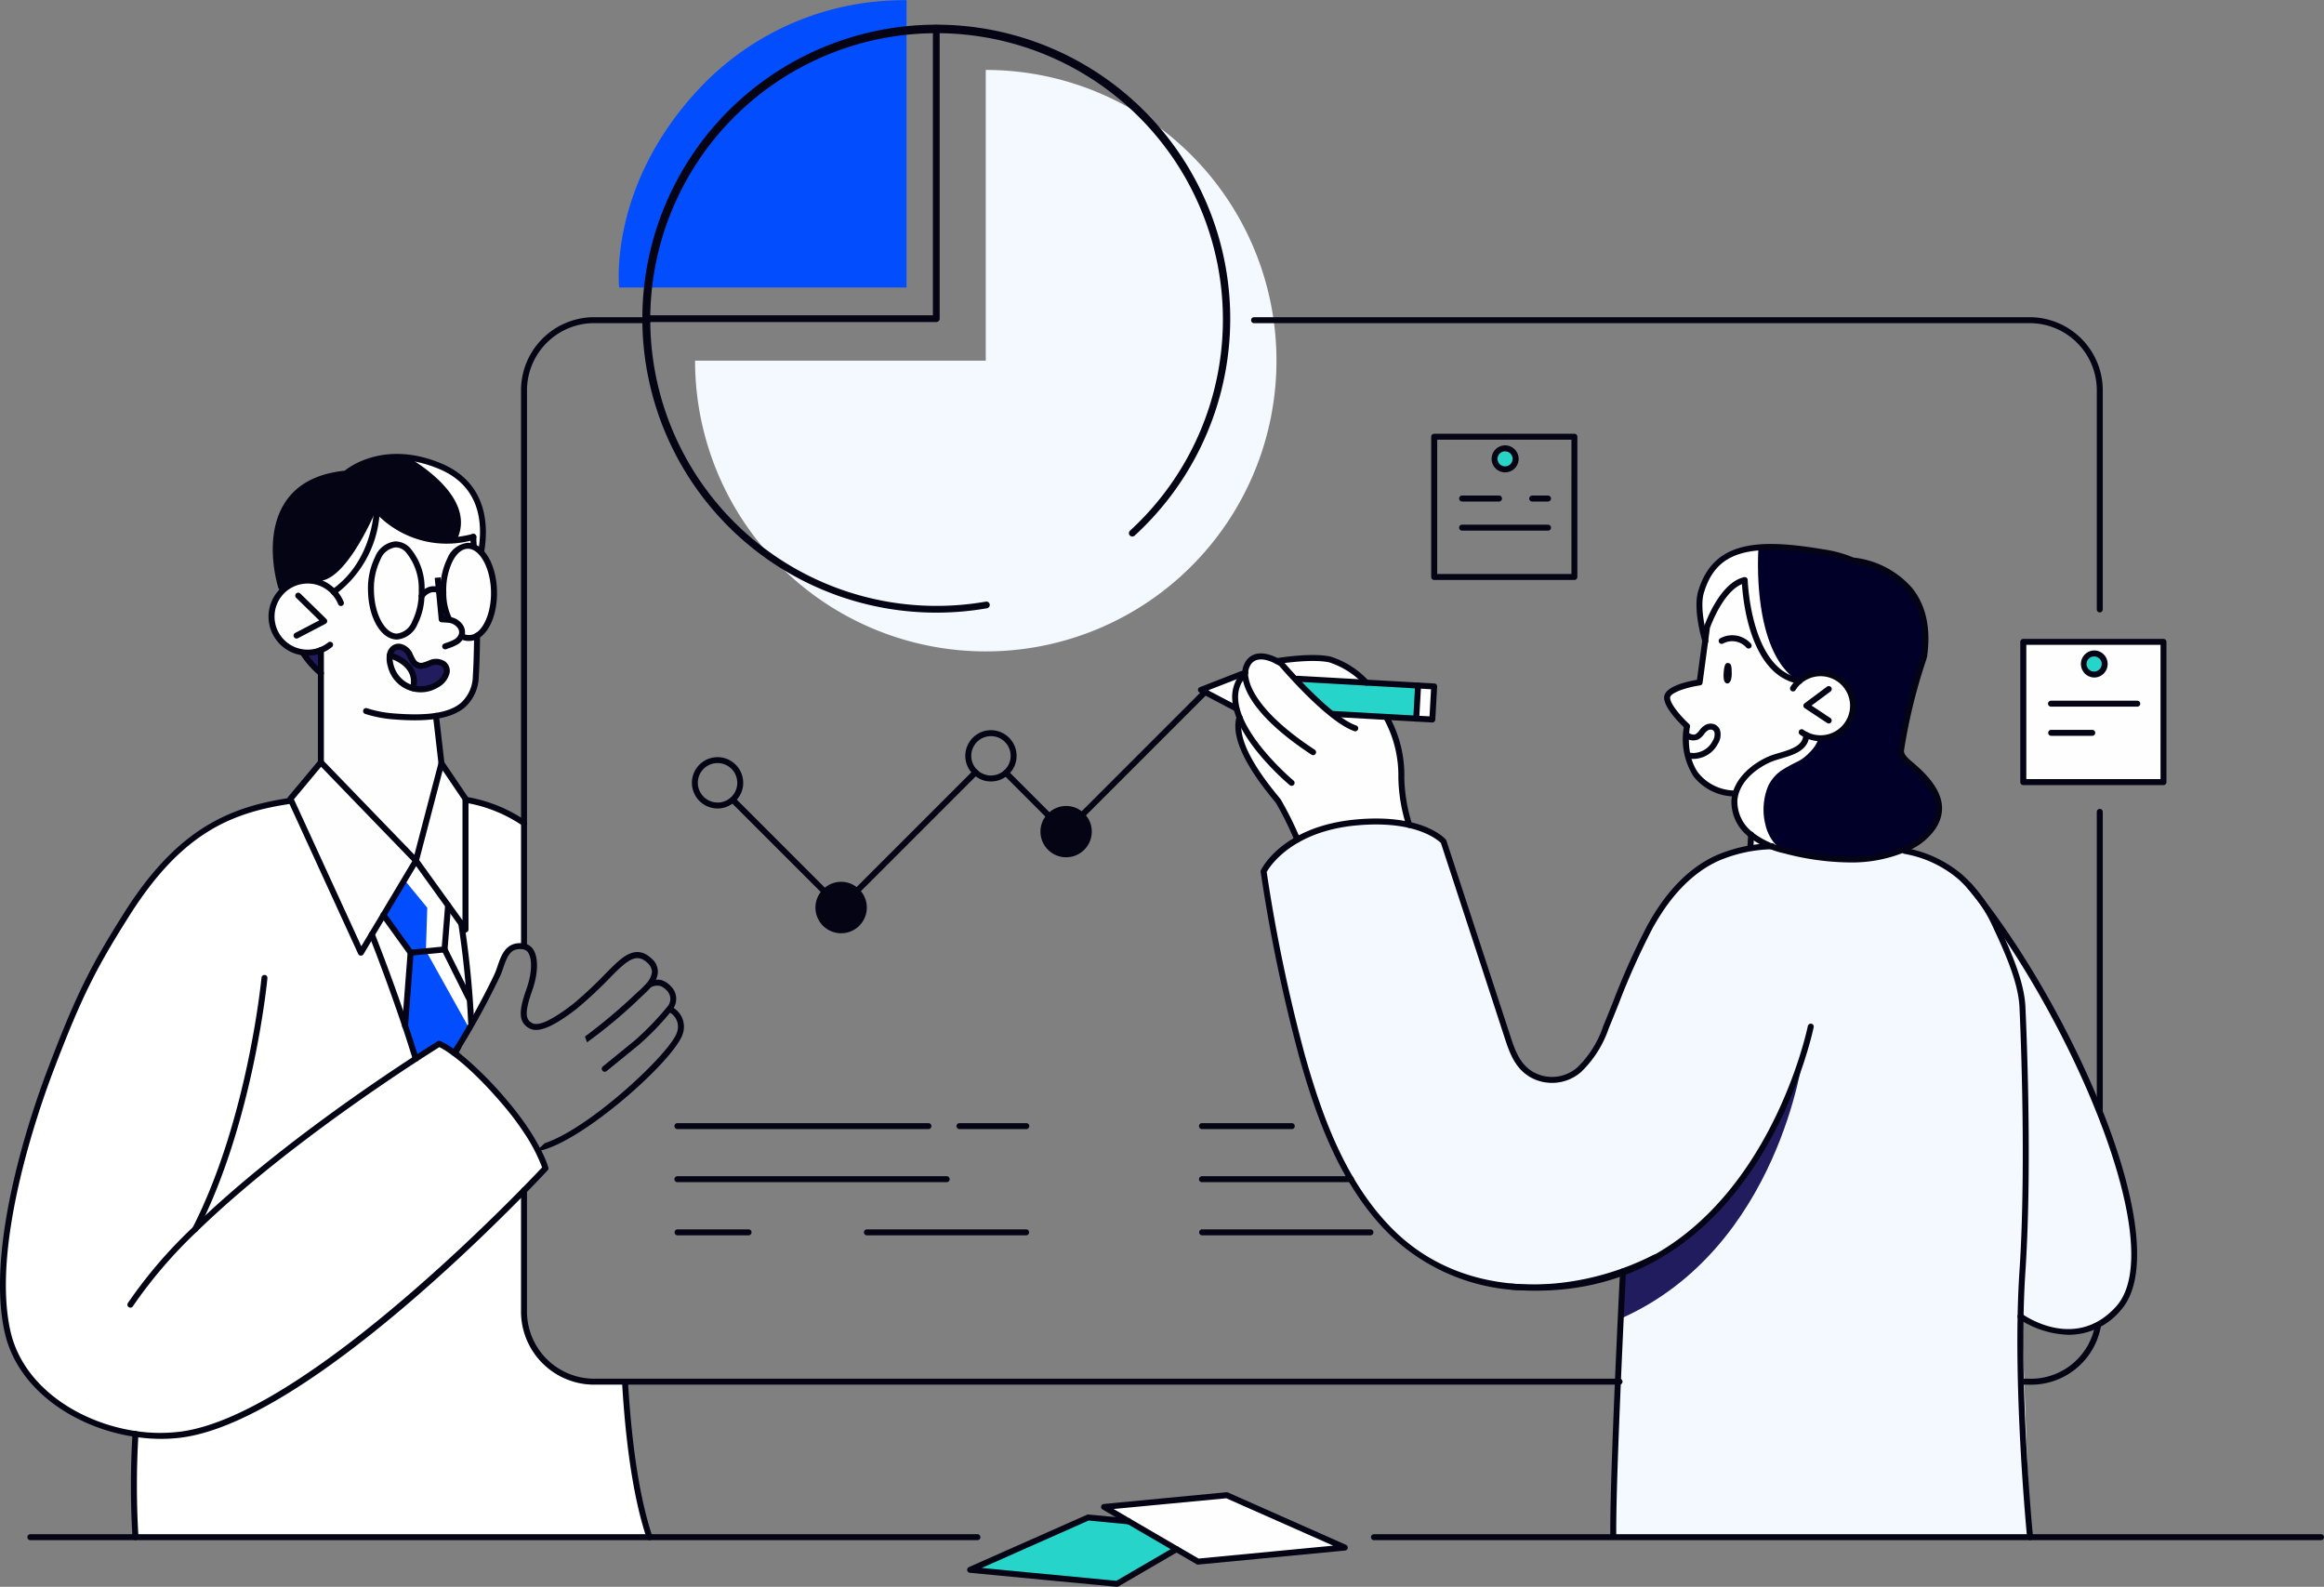 <svg xmlns="http://www.w3.org/2000/svg" width="287" height="195.941" viewBox="0 0 287 195.941"><rect x="0" y="0" width="287" height="195.941" fill="#808080" stroke="none"/><defs><style>.a{fill:#fefefe;}.b{fill:#fff;}.c{fill:#000029;}.d{fill:#f3f9ff;}.e{fill:#26d4ca;}.f{fill:#211c5d;}.g{fill:#040414;}.h{fill:#024efe;}</style></defs><g transform="translate(-632.508 -102.02)"><path class="a" d="M691.531,226.909v-13.56s-5.427,1.413-6.1-3.568,4.372-5.374,5.288-5.012,2.64,1.221,2.64,1.221a15.027,15.027,0,0,0,3.553-3.889,25.788,25.788,0,0,0,1.529-6.106s3.579,3.593,6.661,3.679a29,29,0,0,0,5.165-.272l.125,1.224a6.126,6.126,0,0,1,2.5,5.2c-.061,3.584-1.142,5.221-2.074,5.627L710.691,217a5.176,5.176,0,0,1-4.947,4.482l.677,5.854-3.049,11.632Z" transform="translate(-19.393 -31.06)"/><path class="b" d="M668.577,252.417s-10.69,1.8-15.358,7.885-9.478,12.818-12.765,21.75-3.128,8.562-4.5,12.938a88.278,88.278,0,0,0-2.863,17.129c-.234,4.468,1.183,11.906,7.154,15.215s9.2,3.511,9.2,3.511-.049,5.526-.1,7.664.1,5.082.1,5.082h63.481s-1.835-7.259-2.171-10.053-.837-9.365-.837-9.365l-5.47.215s-6.818-2.355-7.017-7.662,0-15.937,0-15.937l2.642-2.727a25.216,25.216,0,0,0-6.143-9.542c-4.608-4.515-4.981-4.934-4.981-4.934s3.729-6.494,4.54-8.227,1.487-5.224,3.849-4.713l-.058-15.685-7.041-2.426Z" transform="translate(-0.204 -51.758)"/><path class="a" d="M692.917,245.264l-3.765,4.387,8.527,18.6,1.526-1.848,5.421,15.343,2.5-1.995,2.231,1.265,2.113-3.517-1.218-12.431.476.661.075-15.957-3.339-4.893Z" transform="translate(-20.78 -48.992)"/><path class="a" d="M889.345,227.534a10.2,10.2,0,0,0-6.083-2.712c-3.956-.421-4.137.314-4.137.314s-2.048-.963-3.33-.314-1.008,2.563-1.008,2.563-1.882,1.145-.916,4.713a10.869,10.869,0,0,0,2,6.446c2.218,3.064,3.115,4.076,3.732,5.35a27.35,27.35,0,0,1,1.247,3.535s4.485-2.2,7.639-2.3a48.954,48.954,0,0,1,6.49.313s-.981-4.25-.978-5.03a24.457,24.457,0,0,0-.447-4.779c-.343-1.107-1.425-3.53-1.425-3.53l-6.822-.389-4.144-4.323Z" transform="translate(-88.441 -41.553)"/><path class="a" d="M974,259.4c-.013.231-.091,1.554-.091,1.554l2.014-.074Z" transform="translate(-125.241 -54.32)"/><path class="a" d="M974.415,228.492s3.185,2.086,5.276-.545a3.888,3.888,0,0,0-.647-5.766c-1.024-.568-3.376-1.26-5.032.135a7.334,7.334,0,0,1-5.06-4.618,26.346,26.346,0,0,1-1.7-7.672s-2.547.275-4.413,4.99l-1.168,7.476s-3.735.706-4.014,1.87,2.434,3.506,2.434,3.506-1.312,7.769,5.964,8.334c0,0,1.458-2.992,3.541-3.834s3.9-1.3,4.414-1.832S975.148,229.5,974.415,228.492Z" transform="translate(-119.272 -36.207)"/><path class="c" d="M977.215,226.507a2.4,2.4,0,0,1-2.156,2.086c-2,.279-5.815,2.379-6.468,4.82s.4,6.4,7.388,7.7,11.677.321,13.171-.427,4.814-2.134,4.437-5.485-3.562-5.153-4.2-5.695-.446-1.75-.187-3,2.526-9.264,2.6-10.058.551-4.572-1.463-7.385-7.291-4.083-7.291-4.083-5.282-1.8-8.779-1.685-7.134.194-8.464,2.491-2.567,4.5-.938,8.115a8.219,8.219,0,0,1,4.7-6.52s.653,6.976,2.288,8.965,2.738,3.356,4.274,3.449a3.758,3.758,0,0,1,2.68-1,4.523,4.523,0,0,1,4.238,3.8s-.355,3.789-2.659,4.185S977.215,226.507,977.215,226.507Z" transform="translate(-121.639 -33.737)"/><path class="d" d="M941.1,259.922s-7.169.9-9.861,3.934a37.269,37.269,0,0,0-6.474,9.873c-1.465,3.443-3.613,9-4.3,10.275s-2.334,5.361-6.421,4.708-4.468-3.817-5.121-5.817-7.728-23.6-7.728-23.6-4.409-3.42-11.717-2.267a15.768,15.768,0,0,0-10.494,6.068s1.994,12.058,3.241,16.935,3.574,13.277,6.088,18.241,8.183,13.612,17.287,15.316,15.167,0,17.458-.931l.282.125-1.179,32.337,51.468.078-1.024-27.15s5.424,3.353,9.671.765,4.391-6.51,4.241-8.872a56.62,56.62,0,0,0-2.189-11.477,92.485,92.485,0,0,0-7.214-16.819c-3.915-6.845-8.767-14.036-8.767-14.036a18.23,18.23,0,0,0-5.961-5.718c-3.647-1.975-4.221-1.433-4.221-1.433a24.808,24.808,0,0,1-8.834.984A38.126,38.126,0,0,1,941.1,259.922Z" transform="translate(-90.417 -53.361)"/><path class="e" d="M885.553,229l14.91.839-.23,4.082-10.536-.6Z" transform="translate(-92.828 -43.168)"/><rect class="a" width="4.089" height="1.991" transform="translate(807.405 190.754) rotate(-86.779)"/><path class="a" d="M871.884,228.072l-4.905,2.04,3.883,2.041S871.1,228.781,871.884,228.072Z" transform="translate(-86.014 -42.827)"/><path class="a" d="M919.105,408.792l17.966-1.813-14.4-6.382-15.151,1.24,2.455,1.637-4.421-.132L891.212,409.7l17.908,1.84,7.348-4.281Z" transform="translate(-138.664 -113.944)"/><path class="f" d="M971.164,302.3s-2.969,23.875-22.487,32.568l-.086-5.519s5.8-1.275,12.032-8.07S971.164,302.3,971.164,302.3Z" transform="translate(-115.953 -70.058)"/><rect class="a" width="17.315" height="17.315" transform="translate(882.371 181.281)"/><path class="e" d="M1041.492,225.193a1.264,1.264,0,1,1-1.264-1.264A1.264,1.264,0,0,1,1041.492,225.193Z" transform="translate(-149.106 -41.308)"/><path class="e" d="M926.448,185.582a.922.922,0,1,1-.921-.922A.922.922,0,0,1,926.448,185.582Z" transform="translate(-107.154 -26.902)"/><path class="f" d="M693.946,223.9l-.145,2.427-1.853-2.413Z" transform="translate(-21.805 -41.299)"/><path class="g" d="M693.54,202.335s3.4-2.5,4.324-5.42a20.289,20.289,0,0,0,1-4.752,9.157,9.157,0,0,0,7.254,3.689c5.1.241,4.651-.458,4.651-.458l.01,1.041.959.565a13.226,13.226,0,0,0-.142-4.837c-.591-2.214-2.277-4-5.03-5.393a12,12,0,0,0-6.836-1.089c-.646.23-3.72,1.045-4.251,1.713l-.445.332s-3.691.213-5.3,1.785a8.3,8.3,0,0,0-3.021,5.465c-.318,2.585-.3,5.578.514,6.908a4.334,4.334,0,0,1,2.917-1.041A5.528,5.528,0,0,1,693.54,202.335Z" transform="translate(-19.813 -27.229)"/><path class="f" d="M709.025,223.827a5.007,5.007,0,0,1,2.253,1.881,3.49,3.49,0,0,1,.2,2.178,4.941,4.941,0,0,0,2.971-.227c1.39-.642,1.481-1.936,1.033-2.479s-1.6-.133-2.252-.1-1.45-.006-1.693-.615-.805-1.889-1.73-1.78S709.025,223.827,709.025,223.827Z" transform="translate(-28.067 -40.85)"/><path class="h" d="M707.3,271.192l3.353,4.648-.69,8.239,1.322,4.857,2.909-1.849,1.825,1.118,2.113-3.517-.609-4.335-2.676-4.912.44-5.444-3.973-5.517Z" transform="translate(-27.436 -56.184)"/><path class="h" d="M753.244,149.78h35.483V114.3a34.644,34.644,0,0,0-25.749,11.07C751.8,137.428,753.244,149.78,753.244,149.78Z" transform="translate(-44.269 -12.257)"/><path class="d" d="M802.244,126.329v35.9h-35.9a35.9,35.9,0,1,0,35.9-35.9Z" transform="translate(-48 -15.674)"/><path class="e" d="M916.468,408.846l-5.9-3.5-5.015-.419-14.342,6.356,17.908,1.84Z" transform="translate(-138.664 -115.534)"/><path class="b" d="M715.9,186.828a11.962,11.962,0,0,0-3.93-1.122c-.055.032,8.775,4.684,6.116,10.241,1.656-.054,1.973-.29,2.018-.416l.009.962.959.565a13.217,13.217,0,0,0-.143-4.837C720.344,190.006,718.657,188.223,715.9,186.828Z" transform="translate(-29.152 -27.286)"/><path class="b" d="M702.12,195.7s-3.386,8.291-6.773,8.963l1.613,1.258c.709-.558,3.347-2.763,4.143-5.28a20.287,20.287,0,0,0,1-4.752s.033.052.1.139Z" transform="translate(-23.052 -30.951)"/><path class="b" d="M969.567,207.468s.653,6.976,2.288,8.965,2.738,3.356,4.274,3.449c-5.45-3.51-4.916-14.92-4.826-16.356-2.416.2-4.549.7-5.5,2.347-1.33,2.3-2.567,4.5-.938,8.115A8.219,8.219,0,0,1,969.567,207.468Z" transform="translate(-121.639 -33.823)"/><path class="b" d="M976.977,254.209a3.371,3.371,0,0,1-1.511-1.328,5.425,5.425,0,0,1-.8-1.892,7.656,7.656,0,0,1,.351-4.72,4.921,4.921,0,0,1,1.587-1.889,18.874,18.874,0,0,1,2.033-1.127,5.1,5.1,0,0,0,1.445-1.085,4.566,4.566,0,0,0,1.033-1.427s-.282-.2-.727-.517a2.061,2.061,0,0,1-.662-.266,2.4,2.4,0,0,1-2.156,2.086c-2,.279-5.815,2.379-6.468,4.82C970.5,249.115,971.36,252.649,976.977,254.209Z" transform="translate(-124.152 -47.188)"/><path class="b" d="M711.5,267.089l2.753,3.351-.171,5.306,5.294,9.489-.042-3.82-2.95-5.823.735-5.444-4.288-5.258Z" transform="translate(-28.979 -56.334)"/><g transform="translate(780.454 182.7)"><g transform="translate(0 2.179)"><g transform="translate(11.901 0.585)"><path class="g" d="M900.019,234.077c-.021,0-10.245-.576-10.245-.576a.368.368,0,0,1,.021-.735c.021,0,9.877.554,9.877.554l.188-3.346-14.542-.819a.368.368,0,0,1,.021-.736c.021,0,14.931.841,14.931.841a.368.368,0,0,1,.347.389l-.23,4.081A.367.367,0,0,1,900.019,234.077Z" transform="translate(-884.97 -228.419)"/></g><g transform="translate(26.579 1.423)"><path class="g" d="M910.51,234.672c-.021,0-2.011-.11-2.011-.11a.367.367,0,0,1-.346-.389.347.347,0,0,1,.389-.347l1.622.089.187-3.346-1.622-.092a.368.368,0,0,1,.021-.736c.021,0,2.011.113,2.011.113a.367.367,0,0,1,.346.389l-.23,4.082A.367.367,0,0,1,910.51,234.672Z" transform="translate(-908.152 -229.742)"/></g><path class="g" d="M870.906,232.487a.359.359,0,0,1-.171-.042l-4.365-2.293a.366.366,0,0,1-.2-.346.371.371,0,0,1,.234-.324l5.048-1.967a.379.379,0,0,1,.477.21.369.369,0,0,1-.209.478l-4.295,1.673,3.649,1.918a.368.368,0,0,1-.171.693Z" transform="translate(-866.173 -227.495)"/></g><g transform="translate(5.463)"><path class="g" d="M883.552,236.62a.363.363,0,0,1-.2-.06c-6.8-4.466-8.243-7.794-8.5-9.382a2.858,2.858,0,0,1,.487-2.293c1.521-1.912,4.392.06,4.513.147.127.131,5.815,6.824,9.025,7.922a.369.369,0,0,1-.239.7c-3.3-1.132-8.721-7.426-9.245-8.04-.308-.2-2.455-1.547-3.478-.268a2.143,2.143,0,0,0-.334,1.718c.188,1.181,1.362,4.412,8.173,8.883a.367.367,0,0,1-.2.675Z" transform="translate(-874.802 -224.053)"/></g><g transform="translate(4.225 2.03)"><path class="g" d="M880.184,241.581a.368.368,0,0,1-.237-.084c-.279-.234-6.864-5.779-7.1-10.6a4.528,4.528,0,0,1,1.349-3.527.368.368,0,1,1,.522.52,3.765,3.765,0,0,0-1.135,2.973c.215,4.5,6.765,10.015,6.832,10.07a.368.368,0,0,1-.236.652Z" transform="translate(-872.846 -227.259)"/></g><g transform="translate(9.386 0.2)"><path class="g" d="M892.389,228.146a.364.364,0,0,1-.27-.118,10.244,10.244,0,0,0-4.3-2.75c-2.222-.481-6.351.2-6.392.208a.351.351,0,0,1-.426-.3.369.369,0,0,1,.3-.423c.176-.032,4.305-.714,6.673-.2a10.793,10.793,0,0,1,4.682,2.971.367.367,0,0,1-.27.617Z" transform="translate(-880.997 -224.369)"/></g><g transform="translate(22.867 7.475)"><path class="g" d="M905.508,249.936a.366.366,0,0,1-.351-.257,20.693,20.693,0,0,1-.992-5.945,14.472,14.472,0,0,0-1.824-7.317.369.369,0,0,1,.633-.379,15.008,15.008,0,0,1,1.927,7.743,20.477,20.477,0,0,0,.957,5.676.369.369,0,0,1-.239.463A.431.431,0,0,1,905.508,249.936Z" transform="translate(-902.29 -235.858)"/></g><g transform="translate(4.609 7.538)"><path class="g" d="M881.113,251.783a.367.367,0,0,1-.338-.221,40.007,40.007,0,0,0-2.293-4.652c-.068-.089-.184-.231-.337-.42-1.379-1.691-5.579-6.842-4.524-10.272a.371.371,0,0,1,.46-.244.367.367,0,0,1,.244.46c-.938,3.054,3.073,7.977,4.392,9.592.162.2.284.35.355.444a43.419,43.419,0,0,1,2.379,4.8.369.369,0,0,1-.191.486A.36.36,0,0,1,881.113,251.783Z" transform="translate(-873.453 -235.958)"/></g></g><g transform="translate(840.452 191.372)"><path class="g" d="M962.073,242.112a2.264,2.264,0,0,1-.621-.09.368.368,0,0,1-.26-.451.363.363,0,0,1,.451-.258,1.873,1.873,0,0,0,.933.011,2.674,2.674,0,0,0,1.908-1.426,1.467,1.467,0,0,0,.221-1.111.5.5,0,0,0-.281-.274.629.629,0,0,0-.467.042,1.6,1.6,0,0,0-.515.486,2.277,2.277,0,0,1-.7.652,1.691,1.691,0,0,1-1.629-.182.368.368,0,1,1,.374-.635c.4.231.68.286.91.165a1.661,1.661,0,0,0,.469-.46,2.227,2.227,0,0,1,.778-.693,1.356,1.356,0,0,1,1.03-.066,1.231,1.231,0,0,1,.7.654,2.076,2.076,0,0,1-.237,1.768,3.423,3.423,0,0,1-2.447,1.81A4.018,4.018,0,0,1,962.073,242.112Z" transform="translate(-960.933 -237.75)"/></g><g transform="translate(632.508 200.535)"><path class="g" d="M700.154,298.2c-.19.209-1.1,1.184-2.564,2.685l-.361.361q0,.009-.019.019c-.114.12-.234.247-.361.374-7.984,8.1-28.492,27.707-41.795,29.562a19.433,19.433,0,0,1-2.666.177,21.112,21.112,0,0,1-2.811-.19c-.114-.013-.234-.025-.348-.044s-.253-.038-.38-.063c-7.148-1.165-14.183-5.774-15.766-12.866-2.406-10.745,3.394-27.4,5.23-32.253,3.609-9.548,5.451-13.087,9.523-19.533,6.382-10.112,12.7-13.011,20.179-14.151.1-.013.2-.032.3-.044a.228.228,0,0,1,.146.013.257.257,0,0,1,.177.1.36.36,0,0,1-.025.519.34.34,0,0,1-.19.095c-.057.006-.108.019-.165.025-7.547,1.121-13.505,3.869-19.8,13.834-4.04,6.4-5.876,9.915-9.466,19.4-1.811,4.8-7.554,21.287-5.2,31.829,1.539,6.87,8.459,11.314,15.43,12.359h.032a.32.32,0,0,1,.076.013,19.9,19.9,0,0,0,5.616.044c13.265-1.849,34.57-22.445,42-30.005.095-.095.184-.19.272-.279,1.152-1.171,1.925-1.994,2.235-2.324a20.913,20.913,0,0,0-2.235-4.286,34.3,34.3,0,0,0-2.514-3.343c-4.489-5.3-7.262-6.882-7.933-7.218-1.842,1.152-18.406,11.568-29.891,22.718a57.758,57.758,0,0,0-7.965,9.282.36.36,0,0,1-.513.1.365.365,0,0,1-.1-.507,57.8,57.8,0,0,1,8-9.333q.75-.731,1.52-1.444c8.915-8.326,20.185-16.019,25.58-19.539.108-.07.209-.133.31-.2a.048.048,0,0,0,.025-.013c.1-.07.2-.133.3-.2,1.539-.994,2.463-1.564,2.514-1.6a.383.383,0,0,1,.323-.025,8.776,8.776,0,0,1,1.608.943c.089.063.177.127.279.2a.085.085,0,0,0,.025.019c.114.089.234.177.361.272s.253.2.393.31c.2.158.424.342.652.538a45.726,45.726,0,0,1,5.072,5.217c.753.893,1.4,1.735,1.95,2.514a28.558,28.558,0,0,1,1.615,2.539c.133.234.253.462.367.671.051.1.1.2.146.291a13.693,13.693,0,0,1,.88,2.083A.363.363,0,0,1,700.154,298.2Z" transform="translate(-632.508 -252.222)"/></g><g transform="translate(680.25 181.497)"><path class="g" d="M715.146,224.362a2.062,2.062,0,0,0-2-.139c-.924.374-1.026.336-1.266.234s-.336-.127-.754-1.032a2.085,2.085,0,0,0-1.564-1.26,1.413,1.413,0,0,0-1.317.6,1.589,1.589,0,0,0-.3.747,3.344,3.344,0,0,0,.114,1.45,4.174,4.174,0,0,0,4.071,3.2,4.119,4.119,0,0,0,2.184-.627,2.732,2.732,0,0,0,1.393-1.83A1.448,1.448,0,0,0,715.146,224.362Zm-6.376.4a2.957,2.957,0,0,1-.114-.652,2.12,2.12,0,0,1,.013-.456,1.509,1.509,0,0,1,.076-.3.671.671,0,0,1,.082-.133.712.712,0,0,1,.576-.323.308.308,0,0,1,.076.006,1.364,1.364,0,0,1,.975.836c.5,1.07.716,1.241,1.159,1.412s.722.2,1.811-.241a1.336,1.336,0,0,1,1.285.044.713.713,0,0,1,.266.677,2.072,2.072,0,0,1-1.045,1.273,3.418,3.418,0,0,1-2.317.469,2.591,2.591,0,0,1-.469-.1,1.9,1.9,0,0,1-.247-.082.359.359,0,0,1-.076-.025A3.549,3.549,0,0,1,708.77,224.761Z" transform="translate(-707.911 -222.152)"/><g transform="translate(0.022 1.08)"><path class="g" d="M711.192,228.658c-.288-.061-.407-.26-.357-.46.691-2.721-2.477-3.58-2.612-3.614a.369.369,0,0,1-.264-.449.373.373,0,0,1,.451-.266c1.389.363,3.836,1.77,3.14,4.513A.367.367,0,0,1,711.192,228.658Z" transform="translate(-707.946 -223.858)"/></g></g><g transform="translate(656.255 222.41)"><path class="g" d="M670.382,318.514a.38.38,0,0,1-.168-.039.37.37,0,0,1-.16-.5c6.815-13.336,8.489-30.7,8.506-30.873a.368.368,0,1,1,.733.068c-.016.176-1.7,17.68-8.582,31.142A.371.371,0,0,1,670.382,318.514Z" transform="translate(-670.014 -286.771)"/></g><g transform="translate(677.346 180.153)"><path class="g" d="M709.693,230.842c-.775,0-1.614-.037-2.523-.108a15.245,15.245,0,0,1-3.59-.683.367.367,0,1,1,.228-.7,14.5,14.5,0,0,0,3.42.646c4.155.326,6.761-.092,8.2-1.326a4.555,4.555,0,0,0,1.451-3.31c.073-.988.141-3.123.156-4.967a.369.369,0,0,1,.738.005c-.017,1.858-.085,4.014-.159,5.015a5.252,5.252,0,0,1-1.707,3.817C714.643,230.317,712.639,230.842,709.693,230.842Z" transform="translate(-703.325 -220.031)"/></g><g transform="translate(690.588 167.945)"><path class="g" d="M724.654,202.49a.367.367,0,0,1-.367-.352l-.047-1a.367.367,0,0,1,.349-.386.371.371,0,0,1,.386.349l.047,1.009a.367.367,0,0,1-.351.384Z" transform="translate(-724.239 -200.749)"/></g><g transform="translate(671.769 181.921)"><path class="g" d="M694.885,237.419a.369.369,0,0,1-.369-.368V223.19a.369.369,0,0,1,.738,0v13.861A.369.369,0,0,1,694.885,237.419Z" transform="translate(-694.516 -222.823)"/></g><g transform="translate(665.675 173.336)"><path class="g" d="M689.709,218.91a4.822,4.822,0,0,1-.578-9.609,4.745,4.745,0,0,1,3.55,1,4.825,4.825,0,0,1,1.49,1.977.369.369,0,0,1-.683.279,4.107,4.107,0,0,0-1.263-1.679,3.986,3.986,0,0,0-3.006-.84,4.042,4.042,0,0,0-2.721,1.531,4.081,4.081,0,0,0,5.76,5.705.374.374,0,0,1,.519.055.367.367,0,0,1-.056.517A4.8,4.8,0,0,1,689.709,218.91Z" transform="translate(-684.892 -209.264)"/></g><g transform="translate(685.981 190.049)"><path class="g" d="M718.008,242.249a.369.369,0,0,1-.367-.326l-.676-5.852a.368.368,0,0,1,.325-.407.353.353,0,0,1,.408.324l.676,5.852a.369.369,0,0,1-.324.408A.247.247,0,0,1,718.008,242.249Z" transform="translate(-716.963 -235.66)"/></g><g transform="translate(673.358 164.566)"><path class="g" d="M697.395,206.321a.364.364,0,0,1-.3-.154.371.371,0,0,1,.088-.515c5.048-3.553,5.168-9.81,5.168-9.873a.372.372,0,0,1,.253-.346.364.364,0,0,1,.41.126c.161.21,4.065,5.164,11.52,3.244a.369.369,0,1,1,.184.714,12.022,12.022,0,0,1-11.69-2.862,13.608,13.608,0,0,1-5.419,9.6A.375.375,0,0,1,697.395,206.321Z" transform="translate(-697.026 -195.412)"/></g><g transform="translate(668.763 175.204)"><path class="g" d="M690.137,217.878a.367.367,0,0,1-.17-.693l2.968-1.552-2.849-2.787a.368.368,0,1,1,.515-.526l3.211,3.141a.367.367,0,0,1-.087.589l-3.417,1.786A.368.368,0,0,1,690.137,217.878Z" transform="translate(-689.769 -212.214)"/></g><g transform="translate(675.297 160.12)"><path class="g" d="M702.314,191.333a.369.369,0,0,1-.282-.132l-1.857-2.207a.368.368,0,0,1,.565-.473l1.857,2.207a.368.368,0,0,1-.282.6Z" transform="translate(-700.089 -188.391)"/></g><g transform="translate(666.193 158.072)"><path class="g" d="M686.75,201.955a.368.368,0,0,1-.351-.257c-.081-.255-1.963-6.328.857-10.6,1.467-2.22,3.933-3.523,7.333-3.872.707-.572,5.115-3.761,11.949-.888,5.765,2.419,5.79,7.822,5.291,10.827a.342.342,0,0,1-.424.3.367.367,0,0,1-.3-.422c.566-3.41.184-7.914-4.85-10.029-6.868-2.885-11.094.688-11.271.843a.373.373,0,0,1-.207.089c-3.225.308-5.548,1.505-6.9,3.556-2.628,3.979-.788,9.911-.77,9.971a.368.368,0,0,1-.239.462A.4.4,0,0,1,686.75,201.955Z" transform="translate(-685.709 -185.156)"/></g><g transform="translate(669.548 182.254)"><path class="g" d="M693.6,226.611a.372.372,0,0,1-.224-.073,11.547,11.547,0,0,1-2.313-2.627.371.371,0,0,1,.117-.51.378.378,0,0,1,.508.116,10.85,10.85,0,0,0,2.134,2.433.368.368,0,0,1-.223.662Z" transform="translate(-691.009 -223.349)"/></g><g transform="translate(686.194 173.311)"><path class="g" d="M718.59,218.118a.364.364,0,0,1-.343-.234.369.369,0,0,1,.208-.478c.129-.05.26-.1.391-.141a5.256,5.256,0,0,0,.8-.336,1.248,1.248,0,0,0,.65-.752.929.929,0,0,0-.151-.691,1.617,1.617,0,0,0-1.1-.646c-.082-.01-.693-.06-.836-.063a.338.338,0,0,1-.161-.016.369.369,0,0,1-.251-.313l-.5-5.156.733-.068.465,4.815a5.733,5.733,0,0,1,.671.077,2.316,2.316,0,0,1,1.591.966,1.668,1.668,0,0,1,.256,1.25,1.93,1.93,0,0,1-1.007,1.237,5.718,5.718,0,0,1-.914.389c-.123.044-.247.087-.368.137A.423.423,0,0,1,718.59,218.118Z" transform="translate(-717.299 -209.224)"/></g><g transform="translate(844.749 180.46)"><path class="g" d="M971.42,222.16a.373.373,0,0,1-.269-.115,2.347,2.347,0,0,0-2.878-.507.375.375,0,0,1-.5-.137.366.366,0,0,1,.134-.5,3.08,3.08,0,0,1,3.786.641.367.367,0,0,1-.27.62Z" transform="translate(-967.72 -220.516)"/></g><path class="g" d="M969.274,225.933c-.294-.047-.491.078-.58,1.137-.1,1.182.206,1.391.472,1.382s.533-.373.523-1.218S969.66,226,969.274,225.933Z" transform="translate(-123.321 -42.04)"/><g transform="translate(853.571 184.782)"><path class="g" d="M985.42,236.106a4.379,4.379,0,0,1-2.515-.793.369.369,0,1,1,.423-.6,3.646,3.646,0,1,0-1-4.925.368.368,0,1,1-.622-.394,4.384,4.384,0,1,1,3.71,6.717Z" transform="translate(-981.653 -227.341)"/></g><g transform="translate(855.208 186.729)"><path class="g" d="M987.37,235.038a.363.363,0,0,1-.2-.061l-2.763-1.825a.37.37,0,0,1-.016-.6l2.778-2.062a.369.369,0,0,1,.439.593l-2.355,1.747,2.324,1.537a.368.368,0,0,1-.2.675Z" transform="translate(-984.239 -230.416)"/></g><g transform="translate(848.299 204.712)"><path class="g" d="M973.7,261.11a.373.373,0,0,1-.368-.389l.092-1.555a.356.356,0,0,1,.39-.347.37.37,0,0,1,.346.389l-.092,1.555A.368.368,0,0,1,973.7,261.11Z" transform="translate(-973.327 -258.819)"/></g><g transform="translate(831.368 258.642)"><path class="g" d="M946.959,377.475a.368.368,0,0,1-.369-.362c-.091-7.1,1.187-32.513,1.2-32.768a.384.384,0,0,1,.386-.349.368.368,0,0,1,.349.386c-.013.255-1.288,25.644-1.2,32.72a.367.367,0,0,1-.364.373Z" transform="translate(-946.586 -343.996)"/></g><g transform="translate(711.835 105.073)"><g transform="translate(0 0)"><path class="g" d="M793.559,155.25H757.677a.416.416,0,1,1,0-.833h35.464V118.954a.418.418,0,0,1,.835,0v35.88A.418.418,0,0,1,793.559,155.25Z" transform="translate(-757.26 -118.538)"/></g><g transform="translate(0 0)"><path class="g" d="M793.559,191.133a36.3,36.3,0,1,1,24.477-9.494.418.418,0,0,1-.562-.618,35.359,35.359,0,1,0-17.8,8.754.409.409,0,0,1,.481.339.415.415,0,0,1-.339.481A36.516,36.516,0,0,1,793.559,191.133Z" transform="translate(-757.26 -118.538)"/></g></g><g transform="translate(689.659 200.411)"><path class="g" d="M730.332,255.639a.369.369,0,0,1-.2-.058,17.582,17.582,0,0,0-7.05-2.823.37.37,0,0,1-.308-.42.379.379,0,0,1,.421-.31,18.338,18.338,0,0,1,7.334,2.934.367.367,0,0,1-.2.677Z" transform="translate(-722.772 -252.026)"/></g><g transform="translate(709.338 272.513)"><path class="g" d="M757.23,385.591a.369.369,0,0,1-.349-.25c-1.518-4.531-2.538-10.94-3.027-19.048a.368.368,0,0,1,.345-.389.356.356,0,0,1,.39.347c.486,8.043,1.492,14.386,2.99,18.854a.369.369,0,0,1-.232.467A.352.352,0,0,1,757.23,385.591Z" transform="translate(-753.853 -365.903)"/></g><g transform="translate(648.669 278.718)"><path class="g" d="M658.6,389.186a.369.369,0,0,1-.368-.342,106.764,106.764,0,0,1,0-12.8.362.362,0,0,1,.393-.342.368.368,0,0,1,.343.394,105.6,105.6,0,0,0,0,12.692.371.371,0,0,1-.341.394Z" transform="translate(-658.032 -375.703)"/></g><g transform="translate(686.879 169.048)"><path class="g" d="M721.951,214.61a2.208,2.208,0,0,1-1.044-.229.369.369,0,0,1,.339-.657,1.608,1.608,0,0,0,.745.15c1.494-.032,2.712-2.5,2.653-5.38s-1.38-5.285-2.868-5.269c-.7.013-1.357.552-1.861,1.516a8.119,8.119,0,0,0-.793,3.864,7.066,7.066,0,0,0,.67,3.152.369.369,0,0,1-.651.347,7.814,7.814,0,0,1-.757-3.484,8.9,8.9,0,0,1,.879-4.223,3.038,3.038,0,0,1,2.5-1.907c1.986,0,3.554,2.616,3.622,5.988.067,3.4-1.416,6.089-3.378,6.131Z" transform="translate(-718.38 -202.491)"/></g><g transform="translate(677.953 168.871)"><path class="g" d="M711.276,208.094a7.625,7.625,0,0,0-1.83-5.11,2.543,2.543,0,0,0-1.786-.772,3.036,3.036,0,0,0-2.495,1.906,8.859,8.859,0,0,0-.88,4.223c.07,3.375,1.634,5.99,3.577,5.99h.044a3.036,3.036,0,0,0,2.495-1.906,8.264,8.264,0,0,0,.855-3.311,8.715,8.715,0,0,0,.025-.912A.613.613,0,0,0,711.276,208.094Zm-1.526,3.983a2.358,2.358,0,0,1-1.887,1.52c-1.488,0-2.786-2.406-2.843-5.274a8.164,8.164,0,0,1,.8-3.862,2.35,2.35,0,0,1,1.887-1.513,1.766,1.766,0,0,1,1.228.57,6.963,6.963,0,0,1,1.615,4.7A8.132,8.132,0,0,1,709.75,212.077Z" transform="translate(-704.284 -202.212)"/></g><g transform="translate(668.005 195.78)"><path class="g" d="M710.862,249.385l-2.912-4.312L707.9,245a.357.357,0,0,0-.348-.165c-.006,0-.013.006-.019.006a.367.367,0,0,0-.2.1.292.292,0,0,0-.095.165l-.019.076-1.184,4.5-1.785,6.819-6.635-6.863-4.3-4.451-.247-.253-.1-.108a.355.355,0,0,0-.266-.114.458.458,0,0,0-.279.133l-.089.108-3.679,4.4a.329.329,0,0,0-.076.165.262.262,0,0,0,0,.139.234.234,0,0,0,.025.089l.222.481,8.484,18.513a.368.368,0,0,0,.336.215.375.375,0,0,0,.317-.177l.956-1.6.228-.38.253-.418,1.057-1.767.2-.348.209-.348,2.4-4.014,1.2-2,3.571,4.958.336.462.215.3.114.158.988,1.368.424.6.146.2a.374.374,0,0,0,.323.146.231.231,0,0,0,.089-.013.373.373,0,0,0,.26-.348V249.594A.359.359,0,0,0,710.862,249.385Zm-6.021,7.769,1.956-7.465.943-3.609,2.45,3.622V264.58l-1.463-2.026-.038-.057Zm-6.154,8.984-.994,1.659-8.32-18.146.051-.063,3.3-3.957,3.862,4,7.4,7.649-3.837,6.42c-.013.025-.032.051-.044.076Z" transform="translate(-688.572 -244.712)"/><g transform="translate(10.052 21.261)"><path class="g" d="M710.238,294.37a.368.368,0,0,1-.351-.26c-2.331-7.607-5.38-15.237-5.411-15.314a.368.368,0,1,1,.683-.273c.032.077,3.092,7.736,5.432,15.371a.367.367,0,0,1-.244.46A.377.377,0,0,1,710.238,294.37Z" transform="translate(-704.448 -278.291)"/></g><g transform="translate(21.102 19.923)"><path class="g" d="M723.486,289.143a.368.368,0,0,1-.367-.344,119.633,119.633,0,0,0-1.213-12.18.37.37,0,0,1,.3-.431.359.359,0,0,1,.429.294,120.222,120.222,0,0,1,1.223,12.269.37.37,0,0,1-.344.391Z" transform="translate(-721.9 -276.179)"/></g><g transform="translate(11.489 17.666)"><path class="g" d="M710.438,279.19a.366.366,0,0,1-.3-.153l-3.352-4.647a.37.37,0,0,1,.084-.515.366.366,0,0,1,.515.084l3.228,4.476,3.675-.35.415-5.135a.369.369,0,0,1,.736.058l-.44,5.445a.372.372,0,0,1-.334.339l-4.195.4Z" transform="translate(-706.717 -272.613)"/></g><g transform="translate(14.151 23.507)"><path class="g" d="M711.29,291.6a.372.372,0,0,1-.368-.4l.69-9.028a.381.381,0,0,1,.4-.339.369.369,0,0,1,.341.4l-.69,9.028A.368.368,0,0,1,711.29,291.6Z" transform="translate(-710.921 -281.839)"/></g><g transform="translate(19.035 23.108)"><path class="g" d="M722,287.949a.369.369,0,0,1-.33-.2l-2.992-6a.369.369,0,1,1,.659-.331l2.992,6a.371.371,0,0,1-.166.5A.367.367,0,0,1,722,287.949Z" transform="translate(-718.636 -281.209)"/></g></g><g transform="translate(635.89 291.465)"><path class="g" d="M755.174,396.572H638.218a.368.368,0,1,1,0-.736H755.174a.368.368,0,1,1,0,.736Z" transform="translate(-637.849 -395.836)"/></g><g transform="translate(788.179 203.092)"><path class="g" d="M912,314.532a24.63,24.63,0,0,1-18.008-7.221c-5.886-6-8.786-14.292-10.847-21.607a200.164,200.164,0,0,1-4.716-22.568l-.046-.273a.364.364,0,0,1,.032-.218c.106-.224,2.7-5.453,11.8-6.273,8.187-.733,10.927,2.353,11.039,2.485a.418.418,0,0,1,.069.123l7.814,23.876c.619,1.915,1.2,3.727,2.942,4.72a4.728,4.728,0,0,0,5.409-.583,12.7,12.7,0,0,0,3.21-5.119c.4-.964.79-1.939,1.183-2.916a88.469,88.469,0,0,1,4.225-9.435c2.355-4.318,5.258-7.265,8.629-8.755a18.428,18.428,0,0,1,6.8-1.452.376.376,0,0,1,.389.347.368.368,0,0,1-.347.389,17.8,17.8,0,0,0-6.547,1.389c-3.219,1.424-6,4.26-8.28,8.434a88.235,88.235,0,0,0-4.187,9.359c-.394.977-.785,1.954-1.187,2.923a13.512,13.512,0,0,1-3.417,5.4,5.457,5.457,0,0,1-6.247.657c-1.99-1.137-2.644-3.17-3.278-5.135l-2.715-8.308-5.073-15.484c-.372-.37-3.141-2.842-10.367-2.182-7.983.717-10.751,5.051-11.15,5.757l.025.147a199.465,199.465,0,0,0,4.7,22.492c2.036,7.226,4.894,15.405,10.663,21.292,8.976,9.159,22.732,8.282,32.378,3.349a.369.369,0,1,1,.336.657A34.057,34.057,0,0,1,912,314.532Z" transform="translate(-878.373 -256.26)"/></g><g transform="translate(867.378 206.726)"><path class="g" d="M1019.291,347.475a.368.368,0,0,1-.367-.331c-.018-.189-1.864-19.048-.943-32.88.919-13.782.009-32.452,0-32.639-.141-2.847-1.6-6.3-3.156-9.606a18.314,18.314,0,0,0-4.329-6.112,13.981,13.981,0,0,0-6.746-3.181.367.367,0,0,1-.282-.436.372.372,0,0,1,.437-.284,14.837,14.837,0,0,1,7.077,3.349,18.976,18.976,0,0,1,4.51,6.349c1.588,3.375,3.077,6.91,3.224,9.884.009.186.922,18.9,0,32.723-.917,13.774.922,32.57.941,32.759a.371.371,0,0,1-.33.4Z" transform="translate(-1003.46 -262)"/></g><g transform="translate(818.788 228.422)"><path class="g" d="M930.133,329.237c-1,0-2.023-.042-3.079-.129a.37.37,0,0,1-.337-.4.38.38,0,0,1,.4-.336c29.468,2.5,36.508-31.47,36.576-31.812a.38.38,0,0,1,.432-.291.369.369,0,0,1,.291.434C964.348,297.04,957.676,329.237,930.133,329.237Z" transform="translate(-926.716 -296.266)"/></g><g transform="translate(875.309 210.993)"><path class="g" d="M1028.653,324.589a11.8,11.8,0,0,1-6.158-1.965.369.369,0,0,1,.431-.6c.265.189,6.558,4.623,11.578-.922,6.874-7.6-6.434-37.2-18.435-51.761a.368.368,0,0,1,.57-.467c12.444,15.1,25.643,44.729,18.412,52.722A8.381,8.381,0,0,1,1028.653,324.589Z" transform="translate(-1015.986 -268.739)"/></g><g transform="translate(838.018 173.278)"><path class="g" d="M965.653,236.256a6.525,6.525,0,0,1-4.923-2.459,8.555,8.555,0,0,1-1.21-6.088c-.583-.557-2.445-2.429-2.431-3.667.017-1.361,2.826-1.981,4.055-2.186l.886-6.577c.092-.286,1.882-5.4,4.932-6.1a.388.388,0,0,1,.308.068.371.371,0,0,1,.142.281c0,.11.377,11.061,6.46,12.112a.366.366,0,0,1,.3.425.351.351,0,0,1-.425.3c-5.969-1.029-6.905-10.084-7.047-12.329-2.406,1-3.938,5.369-3.956,5.416l-.906,6.777a.367.367,0,0,1-.311.315c-1.781.265-3.693.935-3.7,1.51-.01.8,1.43,2.417,2.341,3.254a.368.368,0,0,1,.111.344c-.006.034-.669,3.4,1.044,5.713a5.821,5.821,0,0,0,4.364,2.157.368.368,0,0,1-.034.735Z" transform="translate(-957.089 -209.171)"/></g><g transform="translate(842.006 169.193)"><path class="g" d="M982.244,242.043a32.463,32.463,0,0,1-8.052-1.129,10.713,10.713,0,0,1-4.448-2.118,5.452,5.452,0,0,1-2.029-4.525c.243-2.627,2.681-4.528,4.694-5.361.36-.148.777-.27,1.219-.4,1.7-.5,2.909-.954,2.962-2.227a.368.368,0,0,1,.735.032c-.077,1.9-1.969,2.456-3.488,2.9-.423.126-.821.242-1.147.378-1.823.752-4.028,2.448-4.242,4.747a4.793,4.793,0,0,0,1.779,3.9,10.05,10.05,0,0,0,4.153,1.96c4.2,1.1,10.215,1.944,14.946-.318a6.98,6.98,0,0,0,3.012-2.477c1.73-2.75-.413-5.159-2.472-6.95l-.22-.187c-.582-.481-1.461-1.206-1.364-2.117a71.447,71.447,0,0,1,2.743-11.261c.065-.215.106-.349.115-.386.462-3.239-.1-5.9-1.686-7.877a10.7,10.7,0,0,0-6.794-3.5,15.177,15.177,0,0,0-3.693-1.016c-9.316-1.587-13.152-.373-14.659,4.638-.616,2.051.511,5.776.522,5.813a.368.368,0,1,1-.7.215c-.05-.16-1.2-3.979-.524-6.238,1.858-6.173,7.3-6.548,15.49-5.153a15.042,15.042,0,0,1,3.692,1.011,11.234,11.234,0,0,1,7.243,3.762c1.719,2.143,2.336,5,1.839,8.479,0,.013-.047.179-.134.462a67.914,67.914,0,0,0-2.716,11.126c-.055.515.641,1.09,1.1,1.471l.234.2c2.1,1.831,4.664,4.642,2.615,7.9a7.721,7.721,0,0,1-3.318,2.75A17.192,17.192,0,0,1,982.244,242.043Z" transform="translate(-963.387 -202.721)"/></g><g transform="translate(765.821 187.003)"><path class="g" d="M843.43,246.825a.357.357,0,0,1-.26-.108.366.366,0,0,1,0-.52l15.239-15.237a.362.362,0,0,1,.52,0,.367.367,0,0,1,0,.52l-15.238,15.237A.359.359,0,0,1,843.43,246.825Z" transform="translate(-843.062 -230.85)"/></g><g transform="translate(756.36 197.085)"><path class="g" d="M833.643,252.666a.357.357,0,0,1-.26-.108l-5.156-5.156a.368.368,0,0,1,.521-.52l5.156,5.156a.366.366,0,0,1,0,.52A.358.358,0,0,1,833.643,252.666Z" transform="translate(-828.119 -246.772)"/></g><g transform="translate(738.192 197.027)"><path class="g" d="M799.792,261.831a.359.359,0,0,1-.26-.108.366.366,0,0,1,0-.52l14.415-14.413a.368.368,0,1,1,.52.52l-14.415,14.413A.357.357,0,0,1,799.792,261.831Z" transform="translate(-799.424 -246.681)"/></g><g transform="translate(722.755 200.533)"><path class="g" d="M786.583,264.125a.357.357,0,0,1-.26-.108L775.151,252.85a.367.367,0,0,1,0-.52.362.362,0,0,1,.521,0L786.843,263.5a.365.365,0,0,1,0,.52A.357.357,0,0,1,786.583,264.125Z" transform="translate(-775.043 -252.219)"/></g><g transform="translate(751.718 192.184)"><path class="g" d="M823.953,239.032a3.167,3.167,0,0,0-3.166,3.166,3.128,3.128,0,0,0,.747,2.039,2.873,2.873,0,0,0,.538.5,3.1,3.1,0,0,0,1.88.627,3.139,3.139,0,0,0,1.811-.57,2.939,2.939,0,0,0,.557-.494,3.131,3.131,0,0,0,.8-2.1A3.172,3.172,0,0,0,823.953,239.032Zm1.64,4.958a.467.467,0,0,1-.063.057,2.432,2.432,0,0,1-4.008-1.849,2.431,2.431,0,0,1,4.863,0A2.4,2.4,0,0,1,825.593,243.99Z" transform="translate(-820.787 -239.032)"/></g><g transform="translate(761 201.542)"><path class="g" d="M841.063,254.977a2.526,2.526,0,0,0-.526-.513,3.146,3.146,0,0,0-3.983.12,2.7,2.7,0,0,0-.5.538,3.088,3.088,0,0,0-.608,1.855,3.169,3.169,0,0,0,6.338,0A3.1,3.1,0,0,0,841.063,254.977Z" transform="translate(-835.447 -253.812)"/></g><g transform="translate(733.217 210.906)"><path class="g" d="M797.177,269.761a2.881,2.881,0,0,0-.532-.507,3.13,3.13,0,0,0-3.919.076c-.006-.006-.006-.006-.006,0a3.067,3.067,0,0,0-.507.526,3.172,3.172,0,1,0,4.964-.095Z" transform="translate(-791.567 -268.602)"/></g><g transform="translate(717.952 195.514)"><path class="g" d="M770.629,244.292a3.169,3.169,0,1,0,0,6.338,3.09,3.09,0,0,0,1.836-.6,2.689,2.689,0,0,0,.544-.494,3.105,3.105,0,0,0,.785-2.077A3.172,3.172,0,0,0,770.629,244.292Zm0,5.6a2.434,2.434,0,1,1,2.431-2.431A2.436,2.436,0,0,1,770.629,249.9Z" transform="translate(-767.457 -244.292)"/></g><g transform="translate(751.939 289.028)"><path class="g" d="M908.767,413.282c-.035,0-18.183-1.734-18.183-1.734a.369.369,0,0,1-.115-.7l14.582-6.464a.518.518,0,0,1,.186-.032l5.016.481a.369.369,0,0,1,.331.4.387.387,0,0,1-.4.334l-4.921-.472-13.207,5.854,16.629,1.59,7.246-4.221a.366.366,0,0,1,.5.131.37.37,0,0,1-.133.5l-7.348,4.281A.354.354,0,0,1,908.767,413.282Z" transform="translate(-890.251 -404.348)"/></g><g transform="translate(768.486 286.282)"><path class="g" d="M946.639,406.508l-14.582-6.465a.662.662,0,0,0-.19-.032l-15.145,1.45a.366.366,0,0,0-.152.684l1.608.937.266.152.386.228.867.507,5.274,3.071.367.209.361.215,2.457,1.431a.323.323,0,0,0,.184.051h.038l18.146-1.735a.368.368,0,0,0,.114-.7ZM928.422,408.2l-2.533-1.475-.013-.006-5.9-3.438-2.045-1.2,13.917-1.323,13.2,5.85Z" transform="translate(-916.385 -400.012)"/></g><g transform="translate(882.002 180.914)"><path class="g" d="M1044.241,221.232h-17.317a.367.367,0,0,0-.367.367v17.317a.372.372,0,0,0,.367.367h17.317a.372.372,0,0,0,.367-.367V221.6A.368.368,0,0,0,1044.241,221.232Zm-.367,17.31H1027.3V221.966h16.576Z" transform="translate(-1026.557 -221.232)"/></g><g transform="translate(809.253 155.581)"><path class="g" d="M929.341,181.222H912.024a.367.367,0,0,0-.367.367v17.317a.367.367,0,0,0,.367.367h17.317a.367.367,0,0,0,.367-.367V181.589A.367.367,0,0,0,929.341,181.222Zm-.367,17.317H912.4V181.956h16.576Z" transform="translate(-911.657 -181.222)"/></g><g transform="translate(816.699 157.012)"><path class="g" d="M925.089,183.482a1.668,1.668,0,1,0,1.678,1.665A1.673,1.673,0,0,0,925.089,183.482Zm0,2.6a.934.934,0,1,1,.937-.937A.934.934,0,0,1,925.089,186.084Z" transform="translate(-923.417 -183.482)"/></g><g transform="translate(821.355 163.211)"><path class="g" d="M933.094,194.009H931.14a.368.368,0,1,1,0-.736h1.954a.368.368,0,1,1,0,.736Z" transform="translate(-930.771 -193.273)"/></g><g transform="translate(812.697 163.211)"><path class="g" d="M922.027,194.009h-4.561a.368.368,0,1,1,0-.736h4.561a.368.368,0,1,1,0,.736Z" transform="translate(-917.097 -193.273)"/></g><g transform="translate(812.697 166.807)"><path class="g" d="M928.078,199.688H917.466a.368.368,0,1,1,0-.736h10.612a.368.368,0,1,1,0,.736Z" transform="translate(-917.097 -198.952)"/></g><g transform="translate(889.448 182.338)"><path class="g" d="M1040.451,223.545a1.851,1.851,0,0,0-.462-.063,1.672,1.672,0,0,0,0,3.343,1.852,1.852,0,0,0,.462-.063,1.674,1.674,0,0,0,0-3.216Zm0,2.419a.872.872,0,0,1-.462.127.934.934,0,0,1,0-1.868.873.873,0,0,1,.462.127.907.907,0,0,1,.475.8A.924.924,0,0,1,1040.451,225.964Z" transform="translate(-1038.317 -223.482)"/></g><g transform="translate(885.446 188.543)"><path class="g" d="M1042.978,234.016h-10.613a.368.368,0,1,1,0-.735h10.613a.368.368,0,1,1,0,.735Z" transform="translate(-1031.996 -233.281)"/></g><g transform="translate(885.446 192.138)"><path class="g" d="M1037.439,239.7h-5.074a.368.368,0,1,1,0-.736h5.074a.368.368,0,1,1,0,.736Z" transform="translate(-1031.996 -238.96)"/></g><g transform="translate(750.647 240.703)"><path class="g" d="M827.679,316.4h-8.215a.368.368,0,1,1,0-.735h8.215a.368.368,0,1,1,0,.735Z" transform="translate(-819.095 -315.662)"/></g><g transform="translate(715.814 240.703)"><path class="g" d="M795.412,316.4H764.449a.368.368,0,1,1,0-.735h30.963a.368.368,0,1,1,0,.735Z" transform="translate(-764.08 -315.662)"/></g><g transform="translate(715.814 247.261)"><path class="g" d="M797.664,326.756H764.449a.368.368,0,1,1,0-.735h33.215a.368.368,0,1,1,0,.735Z" transform="translate(-764.08 -326.021)"/></g><g transform="translate(739.197 253.82)"><path class="g" d="M821.045,337.115H801.381a.368.368,0,1,1,0-.736h19.664a.368.368,0,1,1,0,.736Z" transform="translate(-801.012 -336.379)"/></g><g transform="translate(715.814 253.82)"><path class="g" d="M773.216,337.115h-8.767a.368.368,0,1,1,0-.736h8.767a.368.368,0,1,1,0,.736Z" transform="translate(-764.08 -336.379)"/></g><g transform="translate(780.596 240.703)"><path class="g" d="M877.819,316.4H866.765a.368.368,0,1,1,0-.735h11.053a.368.368,0,1,1,0,.735Z" transform="translate(-866.397 -315.662)"/></g><g transform="translate(780.596 247.261)"><path class="g" d="M885.125,326.756H866.765a.368.368,0,1,1,0-.735h18.359a.368.368,0,1,1,0,.735Z" transform="translate(-866.397 -326.021)"/></g><g transform="translate(780.596 253.82)"><path class="g" d="M887.549,337.115H866.765a.368.368,0,1,1,0-.736h20.783a.368.368,0,1,1,0,.736Z" transform="translate(-866.397 -336.379)"/></g><g transform="translate(881.924 265.457)"><path class="g" d="M1027.483,362.3h-.681a.368.368,0,1,1,0-.736h.681a8.05,8.05,0,0,0,8.242-6.509.383.383,0,0,1,.431-.294.368.368,0,0,1,.294.431A8.77,8.77,0,0,1,1027.483,362.3Z" transform="translate(-1026.433 -354.759)"/></g><g transform="translate(891.449 201.905)"><path class="g" d="M1041.846,292.062a.37.37,0,0,1-.369-.368V254.752a.369.369,0,0,1,.738,0v36.941A.369.369,0,0,1,1041.846,292.062Z" transform="translate(-1041.477 -254.385)"/></g><g transform="translate(787.027 141.184)"><path class="g" d="M975.187,194.942a.37.37,0,0,1-.369-.368V167.7a8.3,8.3,0,0,0-8.1-8.476H870.765a.368.368,0,1,1,0-.735h95.953a9.04,9.04,0,0,1,8.838,9.211v26.879A.369.369,0,0,1,975.187,194.942Z" transform="translate(-870.396 -158.484)"/></g><g transform="translate(696.851 141.184)"><path class="g" d="M734.5,236.324a.369.369,0,0,1-.368-.367V167.7a9.04,9.04,0,0,1,8.838-9.211h6.827a.368.368,0,1,1,0,.735h-6.827a8.305,8.305,0,0,0-8.1,8.476v68.262A.369.369,0,0,1,734.5,236.324Z" transform="translate(-734.13 -158.484)"/></g><g transform="translate(696.851 248.664)"><path class="g" d="M869.789,352.569H742.968a9.041,9.041,0,0,1-8.838-9.212V328.6a.369.369,0,0,1,.738,0v14.754a8.305,8.305,0,0,0,8.1,8.476H869.789a.368.368,0,1,1,0,.736Z" transform="translate(-734.13 -328.236)"/></g><g transform="translate(684.202 174.396)"><path class="g" d="M714.523,212.542a.361.361,0,0,1-.2-.058.366.366,0,0,1-.117-.5,2.391,2.391,0,0,1,1.407-1,2.288,2.288,0,0,1,1.789.423.369.369,0,0,1-.41.614,1.561,1.561,0,0,0-1.218-.318,1.67,1.67,0,0,0-.945.67A.368.368,0,0,1,714.523,212.542Z" transform="translate(-714.154 -210.938)"/></g><g transform="translate(688.212 218.483)"><g transform="translate(0 0)"><path class="g" d="M749.106,291.746c-.912,3.1-11.967,13.037-17.475,14.411-.127.032-.253.057-.374.082l-.12.019h-.057a.43.43,0,0,1-.089-.013c.424-.38.849-.779.849-.779l.209-.2c5.6-1.836,15.614-11.22,16.348-13.72a2.018,2.018,0,0,0-.867-2.393,33.281,33.281,0,0,1-3.78,3.907c-2.14,1.754-4.059,3.305-4.059,3.305a.349.349,0,0,1-.228.082.373.373,0,0,1-.234-.658s1.918-1.545,4.052-3.3a36.036,36.036,0,0,0,3.875-4.027.019.019,0,0,0,.006-.013l.006-.006a1.44,1.44,0,0,0-.082-2.064,2.047,2.047,0,0,0-.684-.494,1.511,1.511,0,0,0-1.266.158.023.023,0,0,0-.019.006l-.032.051a13.913,13.913,0,0,1-1.026,1.013c-.165.152-.317.3-.449.424-.241.241-.608.582-1.057.988a.044.044,0,0,0-.025.032h-.006l-.285.247c-.013.013-.019.025-.025.032a62.4,62.4,0,0,1-4.932,3.976l-.26-.709a70.157,70.157,0,0,0,6.072-5.091c.139-.133.3-.279.475-.443a13.441,13.441,0,0,0,1.007-.994c.019-.025.038-.044.057-.07a2.332,2.332,0,0,0,.665-1.406,1.563,1.563,0,0,0-.6-1.133c-1.146-1.064-2.146-.5-3.691.981-.209.2-.513.507-.874.874a52.89,52.89,0,0,1-4.1,3.824c-2.089,1.6-4.413,3.134-5.787,2.482a2.08,2.08,0,0,1-.747-.576c-.589-.741-.481-1.874,0-3.425.089-.291.2-.6.31-.918.64-1.8.734-3.571.241-4.407a.89.89,0,0,0-.551-.443.363.363,0,0,0-.089-.025,3.743,3.743,0,0,0-.437-.032c-1.159,0-1.551.886-2.026,2.279-.114.329-.222.658-.354.95a93.99,93.99,0,0,1-4.761,8.788l-.165.355-.234.405c.127.1.253.2.393.31l-.323.032h-.032l-.209.019-.373.038h-.038a.37.37,0,0,1-.323-.19.354.354,0,0,1,.006-.355c0-.006,0-.013.006-.013a.14.14,0,0,1,.019-.032c.07-.089.139-.19.209-.3.481-.677,1.1-1.716,1.76-2.868.032-.057.063-.12.1-.184v-.006l.038-.057c.07-.133.146-.266.222-.4v-.006c.006-.013.013-.019.019-.032v-.006c.12-.215.241-.424.361-.639,1.159-2.108,2.267-4.274,2.653-5.154.12-.279.222-.582.329-.9.437-1.279.994-2.837,2.868-2.767a2.22,2.22,0,0,1,.279.019.629.629,0,0,1,.1.013h.019a1.513,1.513,0,0,1,.342.095,1.676,1.676,0,0,1,.823.722c.621,1.045.551,2.976-.183,5.034-1.019,2.862-.76,3.615.063,4.008,1.165.557,4.071-1.672,5.027-2.406a51.975,51.975,0,0,0,4.014-3.761c.367-.367.677-.677.886-.88,1.133-1.083,2.837-2.723,4.7-.994a2.094,2.094,0,0,1,.583,2.672,1.706,1.706,0,0,1,.893.108,2.788,2.788,0,0,1,.95.671,2.164,2.164,0,0,1,.361,2.7A2.736,2.736,0,0,1,749.106,291.746Z" transform="translate(-720.487 -280.568)"/><g transform="translate(24.598 5.473)"><path class="g" d="M759.369,289.218l-.032.051a.4.4,0,0,1,.051-.057A.023.023,0,0,0,759.369,289.218Z" transform="translate(-759.337 -289.212)"/></g></g></g><g transform="translate(801.815 291.465)"><path class="g" d="M755.174,396.572H638.218a.368.368,0,1,1,0-.736H755.174a.368.368,0,1,1,0,.736Z" transform="translate(-637.849 -395.836)"/></g></g></svg>
